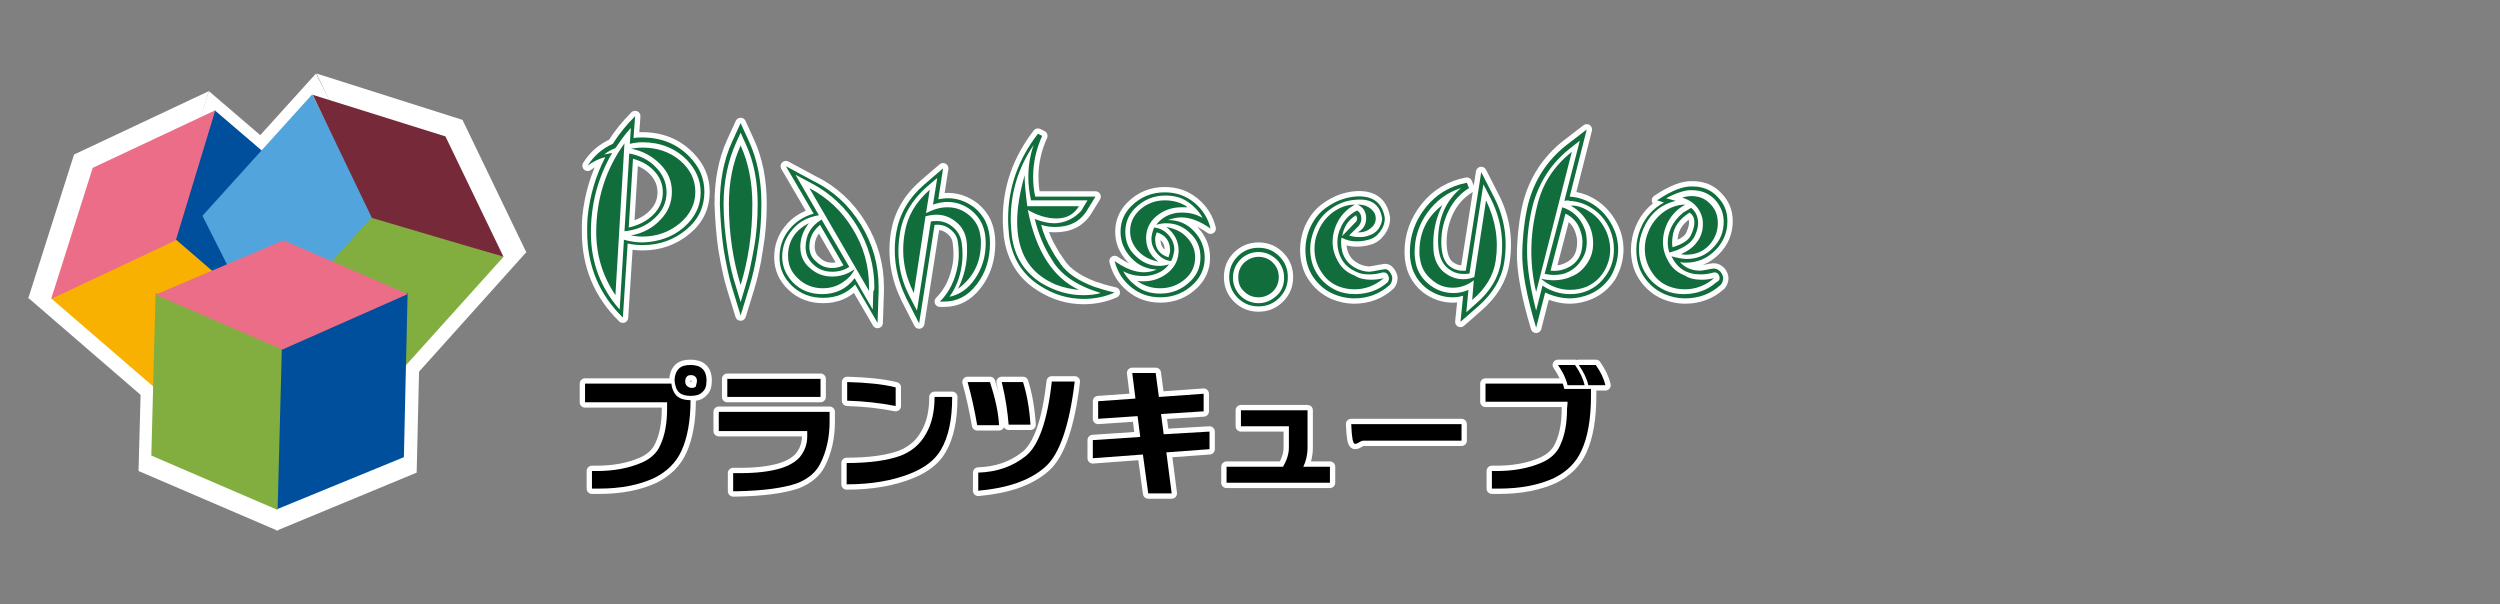 <?xml version="1.0" encoding="UTF-8"?>
<svg xmlns="http://www.w3.org/2000/svg" width="165.523mm" height="40.005mm" version="1.1" viewBox="0 0 469.2 113.4">
  <rect x="0" y="0" width="469.2" height="113.4" fill="#808080" stroke="none"/>
  <!-- Generator: Adobe Illustrator 28.6.0, SVG Export Plug-In . SVG Version: 1.2.0 Build 709)  -->
  <g>
    <g id="_レイヤー_1" data-name="レイヤー_1">
      <g>
        <g>
          <polyline points="30.8 44 56.8 66.2 65.1 39.3 39.2 17.1" fill="#fff"/>
          <polygon points="5.3 55.9 30.9 78 56.3 65.5 30.6 43.3 5.3 55.9" fill="#fff"/>
          <polyline points="71.6 38.9 48.8 64.2 76 72.7 98.8 47.3" fill="#fff"/>
          <polygon points="59.3 13.8 36.6 38.9 49.2 64 71.9 38.8 59.3 13.8" fill="#fff"/>
          <polyline points="52.7 65.7 51.9 99.6 78.2 88.7 79 54.9" fill="#fff"/>
          <polygon points="26.9 54.9 26 88.4 52.1 99.6 53 66 26.9 54.9" fill="#fff"/>
          <polygon points="13.9 29 5.3 56 31.1 43.9 39.2 17.1 13.9 29" fill="#fff"/>
          <polygon points="86.8 22.5 59.4 13.8 71.6 39.3 98.8 47.4 86.8 22.5" fill="#fff"/>
          <polygon points="53.4 44 26.9 55.2 53.1 66.5 79 55 53.4 44" fill="#fff"/>
        </g>
        <g>
          <polyline points="32.8 45.1 56.4 65.3 63.9 40.9 40.3 20.7" fill="#004f9d"/>
          <polygon points="9.6 56 32.9 76.1 55.9 64.7 32.6 44.6 9.6 56" fill="#f8b100"/>
          <polyline points="69.8 40.5 49.1 63.5 73.8 71.2 94.5 48.2" fill="#82ae40"/>
          <polygon points="58.6 17.7 38 40.5 49.5 63.3 70 40.5 58.6 17.7" fill="#52a5dc"/>
          <polyline points="52.6 64.9 51.9 95.6 75.8 85.8 76.5 55" fill="#004f9d"/>
          <polygon points="29.2 55 28.4 85.5 52.1 95.7 52.9 65.2 29.2 55" fill="#82ae40"/>
          <polygon points="17.4 31.5 9.6 56.1 33 45.1 40.4 20.7 17.4 31.5" fill="#ec6d88"/>
          <polygon points="83.6 25.6 58.7 17.8 69.8 40.9 94.5 48.2 83.6 25.6" fill="#762a39"/>
          <polygon points="53.2 45.1 29.2 55.3 53 65.6 76.5 55.2 53.2 45.1" fill="#ec6d88"/>
        </g>
      </g>
      <g>
        <path d="M132.2,36c0,2.8-1.1,5.2-3.4,7.1s-5,2.9-8.2,2.9c-1,0-1.9-.1-2.8-.3l-.9,13.9c-4.5-4.4-6.7-9.8-6.7-16.1,0-1,0-1.9.1-2.9.4-3.9,1.5-7.6,3.3-11.1-1.3.3-2.4.9-3.3,1.6,1.1-1.8,2.7-3.2,4.7-4.1,1.2-1.9,2.6-3.6,4.2-5.2l-.3,4.1c.6-.1,1.1-.1,1.6-.1,3.6,0,6.5,1.2,8.8,3.5,2,2,2.9,4.2,2.9,6.7ZM128.3,42.7c2.1-1.8,3.2-4,3.2-6.6,0-2.3-.9-4.3-2.6-6.1-2.2-2.2-5-3.3-8.3-3.3-.8,0-1.6.1-2.4.3l.2-3c-1.1,1.2-2,2.5-2.9,3.8-.8.3-1.5.7-2.1,1.2.5-.1,1-.2,1.5-.3-2.7,4.6-4,9.6-4,15,0,5.5,1.8,10.3,5.4,14.4l.8-13.1c1.1.3,2.3.5,3.5.5,3-.1,5.6-1,7.7-2.8ZM117.2,26.9l-1.7,28.5c-2.4-3.6-3.6-7.5-3.6-11.8,0-6.1,1.7-11.7,5.3-16.7ZM122.8,41c-1.5,1.4-3.4,2.2-5.6,2.4l.9-14.6c2,.4,3.7,1.2,5,2.6,1.3,1.3,2,2.9,2,4.7,0,1.8-.7,3.5-2.3,4.9ZM122.6,40.3c1.2-1.2,1.8-2.6,1.8-4.2s-.6-3-1.8-4.2c-1-1-2.3-1.7-3.8-2.1l-.8,12.9c1.8-.4,3.4-1.2,4.6-2.4ZM127.6,30.1c1.9,1.6,2.9,3.6,2.9,5.9s-1,4.3-2.9,5.9c-1.9,1.6-4.3,2.5-7,2.5-.8,0-1.5-.1-2.2-.2,2.2-.4,4.1-1.4,5.5-2.9,1.5-1.5,2.2-3.3,2.2-5.3s-.7-3.7-2.2-5.2-3.3-2.5-5.5-2.9c.7-.1,1.5-.2,2.2-.2,2.7,0,5.1.8,7,2.4Z" fill="#fff" stroke="#fff" stroke-linecap="round" stroke-linejoin="round" stroke-width="2"/>
        <path d="M142.9,38.3c0,2.8-.2,5.6-.7,8.4-.4,2.9-1,5.3-1.6,7.3l-1.6,5.2-1.6-5.2c-.6-1.9-1.1-4.4-1.6-7.3-.4-2.8-.6-5.6-.7-8.4,0-4.3.7-8.2,2.3-11.7l1.6-3.5,1.6,3.5c1.6,3.5,2.3,7.4,2.3,11.7ZM142.2,38.3c0-4.2-.7-8-2.3-11.4l-.9-2-.9,2c-1.5,3.4-2.3,7.3-2.3,11.4,0,2.8.3,5.6.7,8.3.4,2.9,1,5.3,1.6,7.1l.9,3,.9-3c.6-1.9,1.1-4.3,1.6-7.1.5-2.7.7-5.5.7-8.3ZM139,27.3c1.5,3.3,2.2,7,2.2,11,0,5.6-.8,10.6-2.2,15.2-1.4-4.6-2.2-9.6-2.2-15.2,0-4,.7-7.7,2.2-11Z" fill="#fff" stroke="#fff" stroke-linecap="round" stroke-linejoin="round" stroke-width="2"/>
        <path d="M161.6,42.2c2.2,3.6,3.3,7.5,3.3,11.7v.8l-.2,5.9-4.2-7.2c-1.6,1.7-3.6,2.5-6,2.5-2.3,0-4.2-.7-5.8-2.2s-2.4-3.3-2.4-5.4c0-2,.6-3.7,1.8-5.2s2.8-2.5,4.6-3l-5.2-8.9,5.2,2.8c3.7,1.8,6.7,4.6,8.9,8.2ZM164.1,53.9c0-4.1-1.1-7.9-3.2-11.4s-5-6.2-8.6-8.1l-3-1.6,4.4,7.6c-1.9.3-3.6,1.1-4.9,2.6-1.3,1.5-2,3.2-2,5.2,0,1.8.7,3.4,2,4.8,1.5,1.5,3.3,2.2,5.5,2.2,2.6,0,4.6-1,6.1-3l3.4,5.9.1-3.4c.2-.3.2-.5.2-.8ZM152,50.3c1.2,1.1,2.6,1.6,4.2,1.6s3-.5,4.2-1.4c-.5,1.1-1.3,1.9-2.4,2.6-1.1.7-2.3,1-3.6,1-1.8,0-3.3-.6-4.6-1.8s-1.9-2.6-1.9-4.3c0-2.7,1.3-4.8,3.9-6.1-1,1.3-1.6,2.8-1.6,4.4,0,1.7.6,3,1.8,4ZM151.2,46.4c0-2.3,1-4,3-5.2l5.2,8.9c-1,.6-2,.9-3.2.9-1.5,0-2.7-.5-3.7-1.5-.9-.9-1.3-1.9-1.3-3.1ZM160,42.9c2.1,3.4,3.1,7,3.1,11v.7l-11.2-19.3c3.4,1.8,6.1,4.3,8.1,7.6ZM151.9,46.3c0,1.1.4,2.1,1.3,2.8.8.8,1.8,1.2,3,1.2.8,0,1.5-.2,2.1-.5l-4.4-7.6c-1.3,1.1-2,2.4-2,4.1Z" fill="#fff" stroke="#fff" stroke-linecap="round" stroke-linejoin="round" stroke-width="2"/>
        <path d="M185.8,45.6c0,3-.8,5.6-2.5,7.8s-3.7,3.2-6.1,3.2h-.8c1.8-1.8,2.9-4.1,3.4-7,.2-1.3.2-2.6,0-4-.1-1.1-.6-1.9-1.5-2.6s-1.8-.9-2.9-.8h0l-2.9,18.5-2.4-4.7c-1.9-3.9-2.6-8-1.9-12.3.6-3.5,2.3-6.5,5.3-9.1l3.5-3-.9,5.8c.6-.1,1.2-.2,1.8-.2,1.8,0,3.4.6,4.9,1.7,2,1.6,3,3.8,3,6.7ZM183,52.3c1.3-1.9,2-4.1,2-6.7,0-2.7-.9-4.7-2.8-6.2-1.3-1-2.8-1.5-4.4-1.5-.9,0-1.8.2-2.7.5l.8-5-2,1.7c-2.8,2.5-4.5,5.4-5,8.7-.7,4.2-.1,8.1,1.8,11.8l1.4,2.7,2.6-16.7c.2-.1.4-.1.6-.1,1.3-.1,2.4.2,3.4,1s1.6,1.8,1.8,3.1c.2,1.5.2,2.9,0,4.2-.3,2.2-1.1,4.2-2.3,5.9,1.9-.4,3.5-1.5,4.8-3.4ZM177.8,38.9c1.6,0,2.9.5,4.1,1.5,1.2,1,1.9,2.3,2.1,3.9.1.4.1.9.1,1.3,0,3.6-1.4,6.5-4.3,8.6,1.1-2.2,1.7-4.6,1.7-7.1,0-.6,0-1.3-.1-1.9-.2-1.4-.8-2.6-1.9-3.5-1.1-.9-2.3-1.4-3.7-1.4-.7,0-1.4.1-2.1.3l-2.2,14.4c-1.8-3.6-2.4-7.3-1.7-11.3.5-3.1,2-5.7,4.7-8.1l-.7,4.4c1.2-.6,2.5-1.1,4-1.1Z" fill="#fff" stroke="#fff" stroke-linecap="round" stroke-linejoin="round" stroke-width="2"/>
        <path d="M205.3,53.8c1.2.4,2.5.8,3.9,1.1-1.8.8-3.8,1.2-5.8,1.2-2.9,0-5.6-.8-8.1-2.4-3.4-2.1-5.3-5.2-5.9-9.3-.1-1.1-.2-2.2-.2-3.3,0-5.9,1.9-11.2,5.6-16l.8.4c-1.1,2.4-1.7,5-1.7,7.6,0,1.3.1,2.6.4,3.8h11.3l-1.6,2.6c-1.3,2.1-3.3,3.1-6,3.1-.8,0-1.7-.1-2.6-.4.4,1.6,1.1,3.3,2.2,5.1.4.8,1,1.5,1.5,2.3,1.2,1.7,3.3,3.1,6.2,4.2ZM203.3,55.4c1.1,0,2.2-.1,3.3-.4-4.6-1.4-7.6-3.5-9.2-6.3-1.5-2.3-2.5-4.8-3.2-7.6,1.3.5,2.5.8,3.6.8,1.5,0,2.9-.5,4.1-1.4.6-.5,1.1-.9,1.3-1.4l.9-1.5h-10.6c-.3-1.4-.5-2.9-.5-4.3,0-2.1.3-4.1,1-6.1-2.9,4.3-4.3,8.9-4.3,13.9,0,1.1.1,2.2.2,3.2.5,3.9,2.4,6.8,5.5,8.8,2.5,1.5,5.1,2.3,7.9,2.3ZM202.5,54.4c-1.3-.1-2.8-.4-4.4-1-.6-.3-1.3-.6-1.9-1-3.6-2.2-5.3-5.9-5.3-10.8,0-2.6.5-5.5,1.4-8.7,0,1.5.2,3.5.5,5.8h9.7c-.9,1.5-2.3,2.3-4.2,2.3-1.7,0-3.5-.5-5.4-1.6,1.5,7.7,4.7,12.7,9.6,15Z" fill="#fff" stroke="#fff" stroke-linecap="round" stroke-linejoin="round" stroke-width="2"/>
        <path d="M224.1,43.4c1.3,1.4,2,3,2,5,0,1.9-.7,3.5-2,4.8-1.7,1.7-3.8,2.6-6.3,2.6-2.1,0-3.9-.6-5.5-1.9-1.6-1.3-2.6-2.9-3.1-4.9,2,1.4,3.8,2.1,5.5,2.1.8,0,1.7-.2,2.4-.5-1.9-.1-3.5-.8-4.8-2.2s-2-3-2-4.9.7-3.5,2-4.8c1.7-1.7,3.8-2.6,6.3-2.6,2.1,0,3.9.6,5.5,1.9,1.6,1.3,2.6,2.9,3.1,4.9-2-1.4-3.8-2.1-5.5-2.1-.8,0-1.7.2-2.5.5,2,0,3.6.7,4.9,2.1ZM225.3,48.3c0-1.8-.6-3.3-1.9-4.5-1.3-1.3-2.8-1.9-4.5-1.9-.6,0-1.3.1-1.9.3.8-1.1,2-1.9,3.6-2.2.4-.1.9-.1,1.3-.1,1.4,0,2.6.3,3.8,1-.7-1.3-1.7-2.3-2.9-3.1s-2.6-1.1-4.1-1.1c-2.2,0-4.1.8-5.7,2.4-1.2,1.2-1.8,2.7-1.8,4.4,0,1.8.6,3.3,1.9,4.5,1.3,1.3,2.8,1.9,4.5,1.9.6,0,1.2-.1,1.8-.3-.8,1.1-2,1.8-3.6,2.1-.4.1-.9.1-1.3.1-1.4,0-2.6-.3-3.7-.9.7,1.3,1.7,2.3,2.9,3.1s2.6,1.1,4.1,1.1c2.2,0,4.1-.8,5.7-2.4,1.2-1.2,1.8-2.6,1.8-4.4ZM217.4,49.1c-1.5-.3-2.8-.9-3.8-2s-1.5-2.3-1.5-3.7c0-1.6.6-2.9,1.9-4.1,1.3-1.1,2.8-1.7,4.6-1.7,1.6,0,3.1.4,4.3,1.3h-1.2c-1.8,0-3.4.6-4.7,1.7-1.3,1.1-1.9,2.5-1.9,4.1,0,1.8.8,3.3,2.3,4.4ZM222.8,44.6c1,1.1,1.5,2.3,1.5,3.7,0,1.6-.6,3-1.9,4.1-1.3,1.1-2.8,1.7-4.7,1.7-1.6,0-3.1-.5-4.3-1.4.4.1.8.1,1.2.1,1.8,0,3.4-.6,4.7-1.7,1.3-1.1,1.9-2.5,1.9-4.1,0-1.8-.8-3.2-2.3-4.4,1.6.3,2.9.9,3.9,2ZM219.8,49c-1-.1-1.9-.6-2.6-1.4-.7-.8-1.1-1.7-1.1-2.8,0-.6.2-1.3.5-2.1,1.1.1,2,.6,2.7,1.4.7.8,1.1,1.7,1.1,2.8-.1.6-.2,1.3-.6,2.1ZM219.6,47c0-1.8-.9-2.9-2.5-3.4-.2.5-.3.9-.3,1.3,0,1.8.9,2.9,2.5,3.4.2-.6.3-1,.3-1.3Z" fill="#fff" stroke="#fff" stroke-linecap="round" stroke-linejoin="round" stroke-width="2"/>
        <path d="M240.1,48.1c1.1,1.1,1.6,2.4,1.6,3.9s-.5,2.8-1.6,3.9c-1.1,1.1-2.4,1.6-3.9,1.6s-2.8-.5-3.9-1.6c-1.1-1.1-1.6-2.4-1.6-3.9s.5-2.8,1.6-3.9c1.1-1.1,2.4-1.6,3.9-1.6s2.8.5,3.9,1.6ZM239.6,55.5c1-.9,1.4-2.1,1.4-3.4s-.5-2.5-1.4-3.4c-1-.9-2.1-1.4-3.4-1.4s-2.5.5-3.4,1.4-1.4,2.1-1.4,3.4.5,2.5,1.4,3.4,2.1,1.4,3.4,1.4,2.4-.5,3.4-1.4ZM238.9,49.3c.7.7,1.1,1.6,1.1,2.7s-.4,2-1.1,2.7-1.7,1.1-2.7,1.1c-1.1,0-2-.4-2.7-1.1-.8-.7-1.1-1.6-1.1-2.7s.4-2,1.1-2.7c.8-.7,1.7-1.1,2.7-1.1,1.1,0,2,.4,2.7,1.1Z" fill="#fff" stroke="#fff" stroke-linecap="round" stroke-linejoin="round" stroke-width="2"/>
        <path d="M260.8,51c.3.4.5.8.5,1.2,0,.5-.2,1-.5,1.3-1.9,1.7-4.1,2.5-6.7,2.5-1.3,0-2.6-.3-3.8-.8-1.6-.7-2.9-1.8-3.9-3.3s-1.4-3.2-1.4-5.1c0-1.3.3-2.7.8-3.9.8-1.8,1.9-3.2,3.5-4.2,1.5-1,3.1-1.6,4.9-1.8,3.3-.3,5.2,1,5.7,4,0,1-.3,1.8-.9,2.6s-1.3,1.3-2.2,1.5c-.7.2-1.4.3-2.2.3-1,0-1.9-.2-2.8-.7-.1.3-.1.6-.1.9,0,2.4,1.1,4.1,3.1,5,.7.3,1.5.5,2.2.5.3,0,.7-.1,1.3-.2.5-.1,1-.2,1.2-.2.6-.2,1,0,1.3.4ZM260.6,51.9c-.2-.7-.7-.9-1.4-.7-.7.2-1.5.3-2.2.3-.9,0-1.7-.1-2.5-.5-1.1-.5-2-1.2-2.6-2.2s-.9-2.1-.9-3.4c0-.9.2-1.8.6-2.6.6-1.5,1.7-2.6,3.1-3.3.6.4.8.9.8,1.6,0,.5-.2.9-.5,1.3l-1.8,1.8c.6.2,1.3.3,2,.3.6,0,1.2-.1,1.7-.3.7-.2,1.3-.6,1.8-1.2.4-.6.7-1.3.7-2-.4-2.6-2-3.8-5-3.5-1.7.1-3.2.7-4.5,1.6-1.5,1-2.5,2.3-3.2,3.9-.5,1.2-.8,2.4-.8,3.7,0,1.7.4,3.3,1.3,4.7.9,1.4,2.1,2.4,3.6,3.1,1.1.5,2.3.7,3.5.7,2.3,0,4.4-.7,6.1-2.2.2-.3.4-.6.2-1.1ZM257.3,52.5c.8,0,1.6-.1,2.4-.3-1.6,1.4-3.5,2.1-5.5,2.1-1.1,0-2.1-.2-3.1-.6-1.4-.6-2.4-1.5-3.2-2.8s-1.2-2.6-1.2-4.2c0-1.1.2-2.2.7-3.3.6-1.5,1.6-2.7,2.8-3.6,1.3-.9,2.6-1.4,4.1-1.4-1.7.9-2.9,2.3-3.6,4-.4,1-.6,2-.6,3,0,1.4.4,2.6,1.1,3.8s1.7,2,3,2.5c.9.6,2,.8,3.1.8ZM254.3,41.8c.3-.2.4-.5.4-.8,0-.2-.1-.4-.2-.6-1.5.9-2.3,2.2-2.6,3.9l2.4-2.5ZM254.8,38.4h.3c.8,0,1.6.3,2.2.8s.9,1.1.9,1.8-.3,1.3-.9,1.8-1.3.8-2.2.8h-.3c1-.5,1.6-1.4,1.6-2.6,0-1.2-.5-2.1-1.6-2.6Z" fill="#fff" stroke="#fff" stroke-linecap="round" stroke-linejoin="round" stroke-width="2"/>
        <path d="M282.3,49.3c-.5,3.1-2.2,5.9-5,8.3l-3.2,2.8.5-4.9c-.6.2-1.3.3-2,.3-1.8,0-3.4-.6-4.9-1.7-2-1.6-3.1-3.8-3.1-6.8,0-3.1,1-5.9,3-8.4s4.6-4,7.7-4.6l.4,1c-1.6,1-2.9,2.4-3.8,4.2s-1.4,3.8-1.4,5.9c0,2.2.5,3.8,1.6,4.6.8.6,1.8.9,2.9.8h.1l2.9-18.5,2.4,4.7c2,3.9,2.6,8,1.9,12.3ZM279.8,37.3l-1.4-2.7-2.6,16.7c-.2.1-.4.1-.6.1-1.3.1-2.4-.2-3.4-1-1.3-1-1.9-2.7-1.9-5.2,0-4.2,1.4-7.5,4.3-9.9-2.6.8-4.7,2.4-6.3,4.6-1.6,2.2-2.4,4.7-2.4,7.4,0,.5,0,.9.1,1.4.2,1.8,1,3.3,2.4,4.5s3,1.8,4.8,1.8c1,0,1.9-.2,2.8-.6l-.4,4.2,1.8-1.6c2.7-2.3,4.3-5,4.7-7.9.6-4.1,0-8-1.9-11.8ZM280.7,49c-.4,2.7-1.9,5.2-4.4,7.3l.3-3.7c-1.1.9-2.5,1.4-3.9,1.4-1.6,0-2.9-.5-4.1-1.6-1.2-1-1.9-2.3-2.1-3.9-.1-.4-.1-.9-.1-1.3,0-3.6,1.4-6.5,4.3-8.7-1.1,2.2-1.7,4.6-1.7,7.1,0,.6,0,1.3.1,1.9.2,1.4.8,2.6,1.8,3.5,1.1.9,2.3,1.4,3.7,1.4.7,0,1.4-.1,2.1-.4l2.2-14.4c1.8,3.7,2.4,7.5,1.8,11.4Z" fill="#fff" stroke="#fff" stroke-linecap="round" stroke-linejoin="round" stroke-width="2"/>
        <path d="M303.7,46.8c0,1.8-.5,3.5-1.4,5.1-1,1.5-2.3,2.6-3.9,3.3-1.2.5-2.5.8-3.7.8-1.6,0-3.2-.4-4.7-1.1l-1.7,6.6c-1.8-6-2.7-10.8-2.6-14.3.1-3.4.5-6.4,1.1-8.9,1.2-4.6,3.6-8.2,7.1-11l3.9-3-3.2,12.6c1.7.1,3.4.7,4.9,1.8s2.6,2.5,3.4,4.3c.5,1.1.8,2.4.8,3.8ZM301.6,51.4c.9-1.4,1.3-2.9,1.3-4.6,0-1.2-.2-2.4-.7-3.6-.7-1.7-1.8-3-3.1-3.9-1.4-1-2.9-1.5-4.5-1.6-.2-.1-.5-.1-1,0l2.9-11.3-1.9,1.5c-3.4,2.7-5.7,6.2-6.9,10.5-.7,2.8-1.1,5.7-1.1,8.7,0,3.2.6,6.9,1.7,11.2l1.2-4.7c1.6,1.1,3.4,1.6,5.2,1.6,1.2,0,2.3-.2,3.4-.7,1.5-.7,2.6-1.7,3.5-3.1ZM295,28.5l-6.7,26.3c-.6-2.5-.9-5.1-.9-7.7,0-2.9.4-5.7,1.1-8.5,1-4.2,3.2-7.5,6.5-10.1ZM298.6,39.9c1.3.9,2.2,2.1,2.9,3.6.4,1,.7,2.1.7,3.3,0,1.5-.4,2.9-1.2,4.2-.8,1.3-1.9,2.2-3.2,2.8-1,.4-2,.6-3.1.6-2,0-3.9-.7-5.5-2.1.8.2,1.6.3,2.4.3,1.1,0,2.3-.2,3.3-.7,1.3-.5,2.2-1.3,3-2.5s1.1-2.4,1.1-3.8c0-1-.2-2-.6-3-.8-1.8-2-3.1-3.6-4,1.2-.1,2.5.4,3.8,1.3ZM293.2,38.9c1.9.6,3.3,1.9,4.1,3.8.4.9.5,1.8.5,2.7,0,1.3-.3,2.4-1,3.4-.6,1-1.5,1.8-2.6,2.3-.8.4-1.7.5-2.6.5-.6,0-1.1-.1-1.7-.2l3.3-12.5ZM293.8,40.1l-2.8,10.7c1,.1,1.9,0,2.9-.4,2.1-.9,3.1-2.5,3.1-5,0-.8-.2-1.6-.5-2.4-.5-1.3-1.4-2.3-2.7-2.9Z" fill="#fff" stroke="#fff" stroke-linecap="round" stroke-linejoin="round" stroke-width="2"/>
        <path d="M322.9,51c.3.4.5.8.5,1.2,0,.5-.2,1-.5,1.3-1.9,1.7-4.1,2.5-6.7,2.5-1.3,0-2.6-.3-3.8-.8-1.6-.7-2.9-1.8-3.9-3.3s-1.4-3.2-1.4-5.1c0-1.3.3-2.7.8-3.9.9-2.2,2.4-3.8,4.4-4.9l-1.3-.4c2.8-1.9,5-2.7,6.7-2.6,1.8,0,3.4.6,4.6,1.9,1.3,1.3,1.9,2.8,1.9,4.6,0,2.2-.8,4-2.3,5.5s-3.3,2.3-5.5,2.3c-.4,0-.7,0-1.1-.1,1,1.1,2.3,1.6,3.8,1.6.3,0,.7-.1,1.3-.2.5-.1,1-.2,1.2-.2.5,0,.9.2,1.3.6ZM322.7,51.9c-.2-.7-.7-.9-1.3-.7-.7.2-1.5.3-2.2.3-2.6,0-4.4-1.1-5.5-3.4,1.1.3,2.1.5,2.9.5,1.9,0,3.6-.7,4.9-2.1,1.4-1.4,2-3,2-4.9,0-1.6-.6-3-1.7-4.2-1.1-1.1-2.5-1.7-4.2-1.7-1.1-.1-2.8.4-4.9,1.5l1.8.5c-2.9.7-4.9,2.5-6.1,5.3-.5,1.2-.8,2.4-.8,3.7,0,1.7.4,3.3,1.3,4.7s2.1,2.4,3.6,3.1c1.1.5,2.3.7,3.5.7,2.3,0,4.4-.7,6.1-2.2.6-.3.7-.6.6-1.1ZM319.4,52.5c.8,0,1.5-.1,2.3-.3-1.6,1.4-3.5,2.1-5.5,2.1-1.1,0-2.1-.2-3.1-.6-1.4-.6-2.4-1.5-3.2-2.8-.8-1.3-1.2-2.6-1.2-4.2,0-1.1.2-2.2.7-3.3.6-1.5,1.6-2.7,2.8-3.6,1.3-.9,2.6-1.4,4.1-1.4-1.7.9-2.9,2.3-3.6,4-.4,1-.6,2-.6,3,0,1.4.4,2.6,1.1,3.8s1.7,2,3,2.5c.9.6,2,.8,3.2.8ZM315.3,46.7c-.6.3-1.3.5-2,.7-.2-.6-.3-1.3-.3-1.9,0-.9.2-1.8.6-2.7.5-1.1,1.3-2.1,2.3-2.9.5-.3,1-.6,1.5-.9.9.8,1.3,1.7,1.3,2.9,0,.7-.2,1.4-.5,2.1-.4,1.1-1.4,2-2.9,2.7ZM317.5,43.8c.3-.7.5-1.4.5-2,0-.9-.3-1.5-.9-1.9-1.9,1.2-3,2.7-3.2,4.6-.1.7-.1,1.3,0,1.9,2-.6,3.2-1.4,3.6-2.6ZM318.5,45.4c.8-1,1.1-2.2,1.1-3.4s-.4-2.2-1.1-3.1c-.7-.9-1.7-1.5-2.8-1.8.6-.2,1.1-.3,1.8-.3,1.4,0,2.6.5,3.5,1.5,1,1,1.4,2.2,1.4,3.6,0,1.6-.6,3-1.7,4.2-1.2,1.2-2.6,1.7-4.2,1.7-.3,0-.6,0-1-.1,1.3-.6,2.3-1.3,3-2.3Z" fill="#fff" stroke="#fff" stroke-linecap="round" stroke-linejoin="round" stroke-width="2"/>
      </g>
      <g>
        <path d="M132.2,36c0,2.8-1.1,5.2-3.4,7.1s-5,2.9-8.2,2.9c-1,0-1.9-.1-2.8-.3l-.9,13.9c-4.5-4.4-6.7-9.8-6.7-16.1,0-1,0-1.9.1-2.9.4-3.9,1.5-7.6,3.3-11.1-1.3.3-2.4.9-3.3,1.6,1.1-1.8,2.7-3.2,4.7-4.1,1.2-1.9,2.6-3.6,4.2-5.2l-.3,4.1c.6-.1,1.1-.1,1.6-.1,3.6,0,6.5,1.2,8.8,3.5,2,2,2.9,4.2,2.9,6.7ZM128.3,42.7c2.1-1.8,3.2-4,3.2-6.6,0-2.3-.9-4.3-2.6-6.1-2.2-2.2-5-3.3-8.3-3.3-.8,0-1.6.1-2.4.3l.2-3c-1.1,1.2-2,2.5-2.9,3.8-.8.3-1.5.7-2.1,1.2.5-.1,1-.2,1.5-.3-2.7,4.6-4,9.6-4,15,0,5.5,1.8,10.3,5.4,14.4l.8-13.1c1.1.3,2.3.5,3.5.5,3-.1,5.6-1,7.7-2.8ZM117.2,26.9l-1.7,28.5c-2.4-3.6-3.6-7.5-3.6-11.8,0-6.1,1.7-11.7,5.3-16.7ZM122.8,41c-1.5,1.4-3.4,2.2-5.6,2.4l.9-14.6c2,.4,3.7,1.2,5,2.6,1.3,1.3,2,2.9,2,4.7,0,1.8-.7,3.5-2.3,4.9ZM122.6,40.3c1.2-1.2,1.8-2.6,1.8-4.2s-.6-3-1.8-4.2c-1-1-2.3-1.7-3.8-2.1l-.8,12.9c1.8-.4,3.4-1.2,4.6-2.4ZM127.6,30.1c1.9,1.6,2.9,3.6,2.9,5.9s-1,4.3-2.9,5.9c-1.9,1.6-4.3,2.5-7,2.5-.8,0-1.5-.1-2.2-.2,2.2-.4,4.1-1.4,5.5-2.9,1.5-1.5,2.2-3.3,2.2-5.3s-.7-3.7-2.2-5.2-3.3-2.5-5.5-2.9c.7-.1,1.5-.2,2.2-.2,2.7,0,5.1.8,7,2.4Z" fill="#126d3c"/>
        <path d="M142.9,38.3c0,2.8-.2,5.6-.7,8.4-.4,2.9-1,5.3-1.6,7.3l-1.6,5.2-1.6-5.2c-.6-1.9-1.1-4.4-1.6-7.3-.4-2.8-.6-5.6-.7-8.4,0-4.3.7-8.2,2.3-11.7l1.6-3.5,1.6,3.5c1.6,3.5,2.3,7.4,2.3,11.7ZM142.2,38.3c0-4.2-.7-8-2.3-11.4l-.9-2-.9,2c-1.5,3.4-2.3,7.3-2.3,11.4,0,2.8.3,5.6.7,8.3.4,2.9,1,5.3,1.6,7.1l.9,3,.9-3c.6-1.9,1.1-4.3,1.6-7.1.5-2.7.7-5.5.7-8.3ZM139,27.3c1.5,3.3,2.2,7,2.2,11,0,5.6-.8,10.6-2.2,15.2-1.4-4.6-2.2-9.6-2.2-15.2,0-4,.7-7.7,2.2-11Z" fill="#126d3c"/>
        <path d="M161.6,42.2c2.2,3.6,3.3,7.5,3.3,11.7v.8l-.2,5.9-4.2-7.2c-1.6,1.7-3.6,2.5-6,2.5-2.3,0-4.2-.7-5.8-2.2s-2.4-3.3-2.4-5.4c0-2,.6-3.7,1.8-5.2s2.8-2.5,4.6-3l-5.2-8.9,5.2,2.8c3.7,1.8,6.7,4.6,8.9,8.2ZM164.1,53.9c0-4.1-1.1-7.9-3.2-11.4s-5-6.2-8.6-8.1l-3-1.6,4.4,7.6c-1.9.3-3.6,1.1-4.9,2.6-1.3,1.5-2,3.2-2,5.2,0,1.8.7,3.4,2,4.8,1.5,1.5,3.3,2.2,5.5,2.2,2.6,0,4.6-1,6.1-3l3.4,5.9.1-3.4c.2-.3.2-.5.2-.8ZM152,50.3c1.2,1.1,2.6,1.6,4.2,1.6s3-.5,4.2-1.4c-.5,1.1-1.3,1.9-2.4,2.6-1.1.7-2.3,1-3.6,1-1.8,0-3.3-.6-4.6-1.8s-1.9-2.6-1.9-4.3c0-2.7,1.3-4.8,3.9-6.1-1,1.3-1.6,2.8-1.6,4.4,0,1.7.6,3,1.8,4ZM151.2,46.4c0-2.3,1-4,3-5.2l5.2,8.9c-1,.6-2,.9-3.2.9-1.5,0-2.7-.5-3.7-1.5-.9-.9-1.3-1.9-1.3-3.1ZM160,42.9c2.1,3.4,3.1,7,3.1,11v.7l-11.2-19.3c3.4,1.8,6.1,4.3,8.1,7.6ZM151.9,46.3c0,1.1.4,2.1,1.3,2.8.8.8,1.8,1.2,3,1.2.8,0,1.5-.2,2.1-.5l-4.4-7.6c-1.3,1.1-2,2.4-2,4.1Z" fill="#126d3c"/>
        <path d="M185.8,45.6c0,3-.8,5.6-2.5,7.8s-3.7,3.2-6.1,3.2h-.8c1.8-1.8,2.9-4.1,3.4-7,.2-1.3.2-2.6,0-4-.1-1.1-.6-1.9-1.5-2.6s-1.8-.9-2.9-.8h0l-2.9,18.5-2.4-4.7c-1.9-3.9-2.6-8-1.9-12.3.6-3.5,2.3-6.5,5.3-9.1l3.5-3-.9,5.8c.6-.1,1.2-.2,1.8-.2,1.8,0,3.4.6,4.9,1.7,2,1.6,3,3.8,3,6.7ZM183,52.3c1.3-1.9,2-4.1,2-6.7,0-2.7-.9-4.7-2.8-6.2-1.3-1-2.8-1.5-4.4-1.5-.9,0-1.8.2-2.7.5l.8-5-2,1.7c-2.8,2.5-4.5,5.4-5,8.7-.7,4.2-.1,8.1,1.8,11.8l1.4,2.7,2.6-16.7c.2-.1.4-.1.6-.1,1.3-.1,2.4.2,3.4,1s1.6,1.8,1.8,3.1c.2,1.5.2,2.9,0,4.2-.3,2.2-1.1,4.2-2.3,5.9,1.9-.4,3.5-1.5,4.8-3.4ZM177.8,38.9c1.6,0,2.9.5,4.1,1.5,1.2,1,1.9,2.3,2.1,3.9.1.4.1.9.1,1.3,0,3.6-1.4,6.5-4.3,8.6,1.1-2.2,1.7-4.6,1.7-7.1,0-.6,0-1.3-.1-1.9-.2-1.4-.8-2.6-1.9-3.5-1.1-.9-2.3-1.4-3.7-1.4-.7,0-1.4.1-2.1.3l-2.2,14.4c-1.8-3.6-2.4-7.3-1.7-11.3.5-3.1,2-5.7,4.7-8.1l-.7,4.4c1.2-.6,2.5-1.1,4-1.1Z" fill="#126d3c"/>
        <path d="M205.3,53.8c1.2.4,2.5.8,3.9,1.1-1.8.8-3.8,1.2-5.8,1.2-2.9,0-5.6-.8-8.1-2.4-3.4-2.1-5.3-5.2-5.9-9.3-.1-1.1-.2-2.2-.2-3.3,0-5.9,1.9-11.2,5.6-16l.8.4c-1.1,2.4-1.7,5-1.7,7.6,0,1.3.1,2.6.4,3.8h11.3l-1.6,2.6c-1.3,2.1-3.3,3.1-6,3.1-.8,0-1.7-.1-2.6-.4.4,1.6,1.1,3.3,2.2,5.1.4.8,1,1.5,1.5,2.3,1.2,1.7,3.3,3.1,6.2,4.2ZM203.3,55.4c1.1,0,2.2-.1,3.3-.4-4.6-1.4-7.6-3.5-9.2-6.3-1.5-2.3-2.5-4.8-3.2-7.6,1.3.5,2.5.8,3.6.8,1.5,0,2.9-.5,4.1-1.4.6-.5,1.1-.9,1.3-1.4l.9-1.5h-10.6c-.3-1.4-.5-2.9-.5-4.3,0-2.1.3-4.1,1-6.1-2.9,4.3-4.3,8.9-4.3,13.9,0,1.1.1,2.2.2,3.2.5,3.9,2.4,6.8,5.5,8.8,2.5,1.5,5.1,2.3,7.9,2.3ZM202.5,54.4c-1.3-.1-2.8-.4-4.4-1-.6-.3-1.3-.6-1.9-1-3.6-2.2-5.3-5.9-5.3-10.8,0-2.6.5-5.5,1.4-8.7,0,1.5.2,3.5.5,5.8h9.7c-.9,1.5-2.3,2.3-4.2,2.3-1.7,0-3.5-.5-5.4-1.6,1.5,7.7,4.7,12.7,9.6,15Z" fill="#126d3c"/>
        <path d="M224.1,43.4c1.3,1.4,2,3,2,5,0,1.9-.7,3.5-2,4.8-1.7,1.7-3.8,2.6-6.3,2.6-2.1,0-3.9-.6-5.5-1.9-1.6-1.3-2.6-2.9-3.1-4.9,2,1.4,3.8,2.1,5.5,2.1.8,0,1.7-.2,2.4-.5-1.9-.1-3.5-.8-4.8-2.2s-2-3-2-4.9.7-3.5,2-4.8c1.7-1.7,3.8-2.6,6.3-2.6,2.1,0,3.9.6,5.5,1.9,1.6,1.3,2.6,2.9,3.1,4.9-2-1.4-3.8-2.1-5.5-2.1-.8,0-1.7.2-2.5.5,2,0,3.6.7,4.9,2.1ZM225.3,48.3c0-1.8-.6-3.3-1.9-4.5-1.3-1.3-2.8-1.9-4.5-1.9-.6,0-1.3.1-1.9.3.8-1.1,2-1.9,3.6-2.2.4-.1.9-.1,1.3-.1,1.4,0,2.6.3,3.8,1-.7-1.3-1.7-2.3-2.9-3.1s-2.6-1.1-4.1-1.1c-2.2,0-4.1.8-5.7,2.4-1.2,1.2-1.8,2.7-1.8,4.4,0,1.8.6,3.3,1.9,4.5,1.3,1.3,2.8,1.9,4.5,1.9.6,0,1.2-.1,1.8-.3-.8,1.1-2,1.8-3.6,2.1-.4.1-.9.1-1.3.1-1.4,0-2.6-.3-3.7-.9.7,1.3,1.7,2.3,2.9,3.1s2.6,1.1,4.1,1.1c2.2,0,4.1-.8,5.7-2.4,1.2-1.2,1.8-2.6,1.8-4.4ZM217.4,49.1c-1.5-.3-2.8-.9-3.8-2s-1.5-2.3-1.5-3.7c0-1.6.6-2.9,1.9-4.1,1.3-1.1,2.8-1.7,4.6-1.7,1.6,0,3.1.4,4.3,1.3h-1.2c-1.8,0-3.4.6-4.7,1.7-1.3,1.1-1.9,2.5-1.9,4.1,0,1.8.8,3.3,2.3,4.4ZM222.8,44.6c1,1.1,1.5,2.3,1.5,3.7,0,1.6-.6,3-1.9,4.1-1.3,1.1-2.8,1.7-4.7,1.7-1.6,0-3.1-.5-4.3-1.4.4.1.8.1,1.2.1,1.8,0,3.4-.6,4.7-1.7,1.3-1.1,1.9-2.5,1.9-4.1,0-1.8-.8-3.2-2.3-4.4,1.6.3,2.9.9,3.9,2ZM219.8,49c-1-.1-1.9-.6-2.6-1.4-.7-.8-1.1-1.7-1.1-2.8,0-.6.2-1.3.5-2.1,1.1.1,2,.6,2.7,1.4.7.8,1.1,1.7,1.1,2.8-.1.6-.2,1.3-.6,2.1ZM219.6,47c0-1.8-.9-2.9-2.5-3.4-.2.5-.3.9-.3,1.3,0,1.8.9,2.9,2.5,3.4.2-.6.3-1,.3-1.3Z" fill="#126d3c"/>
        <path d="M240.1,48.1c1.1,1.1,1.6,2.4,1.6,3.9s-.5,2.8-1.6,3.9c-1.1,1.1-2.4,1.6-3.9,1.6s-2.8-.5-3.9-1.6c-1.1-1.1-1.6-2.4-1.6-3.9s.5-2.8,1.6-3.9c1.1-1.1,2.4-1.6,3.9-1.6s2.8.5,3.9,1.6ZM239.6,55.5c1-.9,1.4-2.1,1.4-3.4s-.5-2.5-1.4-3.4c-1-.9-2.1-1.4-3.4-1.4s-2.5.5-3.4,1.4-1.4,2.1-1.4,3.4.5,2.5,1.4,3.4,2.1,1.4,3.4,1.4,2.4-.5,3.4-1.4ZM238.9,49.3c.7.7,1.1,1.6,1.1,2.7s-.4,2-1.1,2.7-1.7,1.1-2.7,1.1c-1.1,0-2-.4-2.7-1.1-.8-.7-1.1-1.6-1.1-2.7s.4-2,1.1-2.7c.8-.7,1.7-1.1,2.7-1.1,1.1,0,2,.4,2.7,1.1Z" fill="#126d3c"/>
        <path d="M260.8,51c.3.4.5.8.5,1.2,0,.5-.2,1-.5,1.3-1.9,1.7-4.1,2.5-6.7,2.5-1.3,0-2.6-.3-3.8-.8-1.6-.7-2.9-1.8-3.9-3.3s-1.4-3.2-1.4-5.1c0-1.3.3-2.7.8-3.9.8-1.8,1.9-3.2,3.5-4.2,1.5-1,3.1-1.6,4.9-1.8,3.3-.3,5.2,1,5.7,4,0,1-.3,1.8-.9,2.6s-1.3,1.3-2.2,1.5c-.7.2-1.4.3-2.2.3-1,0-1.9-.2-2.8-.7-.1.3-.1.6-.1.9,0,2.4,1.1,4.1,3.1,5,.7.3,1.5.5,2.2.5.3,0,.7-.1,1.3-.2.5-.1,1-.2,1.2-.2.6-.2,1,0,1.3.4ZM260.6,51.9c-.2-.7-.7-.9-1.4-.7-.7.2-1.5.3-2.2.3-.9,0-1.7-.1-2.5-.5-1.1-.5-2-1.2-2.6-2.2s-.9-2.1-.9-3.4c0-.9.2-1.8.6-2.6.6-1.5,1.7-2.6,3.1-3.3.6.4.8.9.8,1.6,0,.5-.2.9-.5,1.3l-1.8,1.8c.6.2,1.3.3,2,.3.6,0,1.2-.1,1.7-.3.7-.2,1.3-.6,1.8-1.2.4-.6.7-1.3.7-2-.4-2.6-2-3.8-5-3.5-1.7.1-3.2.7-4.5,1.6-1.5,1-2.5,2.3-3.2,3.9-.5,1.2-.8,2.4-.8,3.7,0,1.7.4,3.3,1.3,4.7.9,1.4,2.1,2.4,3.6,3.1,1.1.5,2.3.7,3.5.7,2.3,0,4.4-.7,6.1-2.2.2-.3.4-.6.2-1.1ZM257.3,52.5c.8,0,1.6-.1,2.4-.3-1.6,1.4-3.5,2.1-5.5,2.1-1.1,0-2.1-.2-3.1-.6-1.4-.6-2.4-1.5-3.2-2.8s-1.2-2.6-1.2-4.2c0-1.1.2-2.2.7-3.3.6-1.5,1.6-2.7,2.8-3.6,1.3-.9,2.6-1.4,4.1-1.4-1.7.9-2.9,2.3-3.6,4-.4,1-.6,2-.6,3,0,1.4.4,2.6,1.1,3.8s1.7,2,3,2.5c.9.6,2,.8,3.1.8ZM254.3,41.8c.3-.2.4-.5.4-.8,0-.2-.1-.4-.2-.6-1.5.9-2.3,2.2-2.6,3.9l2.4-2.5ZM254.8,38.4h.3c.8,0,1.6.3,2.2.8s.9,1.1.9,1.8-.3,1.3-.9,1.8-1.3.8-2.2.8h-.3c1-.5,1.6-1.4,1.6-2.6,0-1.2-.5-2.1-1.6-2.6Z" fill="#126d3c"/>
        <path d="M282.3,49.3c-.5,3.1-2.2,5.9-5,8.3l-3.2,2.8.5-4.9c-.6.2-1.3.3-2,.3-1.8,0-3.4-.6-4.9-1.7-2-1.6-3.1-3.8-3.1-6.8,0-3.1,1-5.9,3-8.4s4.6-4,7.7-4.6l.4,1c-1.6,1-2.9,2.4-3.8,4.2s-1.4,3.8-1.4,5.9c0,2.2.5,3.8,1.6,4.6.8.6,1.8.9,2.9.8h.1l2.9-18.5,2.4,4.7c2,3.9,2.6,8,1.9,12.3ZM279.8,37.3l-1.4-2.7-2.6,16.7c-.2.1-.4.1-.6.1-1.3.1-2.4-.2-3.4-1-1.3-1-1.9-2.7-1.9-5.2,0-4.2,1.4-7.5,4.3-9.9-2.6.8-4.7,2.4-6.3,4.6-1.6,2.2-2.4,4.7-2.4,7.4,0,.5,0,.9.1,1.4.2,1.8,1,3.3,2.4,4.5s3,1.8,4.8,1.8c1,0,1.9-.2,2.8-.6l-.4,4.2,1.8-1.6c2.7-2.3,4.3-5,4.7-7.9.6-4.1,0-8-1.9-11.8ZM280.7,49c-.4,2.7-1.9,5.2-4.4,7.3l.3-3.7c-1.1.9-2.5,1.4-3.9,1.4-1.6,0-2.9-.5-4.1-1.6-1.2-1-1.9-2.3-2.1-3.9-.1-.4-.1-.9-.1-1.3,0-3.6,1.4-6.5,4.3-8.7-1.1,2.2-1.7,4.6-1.7,7.1,0,.6,0,1.3.1,1.9.2,1.4.8,2.6,1.8,3.5,1.1.9,2.3,1.4,3.7,1.4.7,0,1.4-.1,2.1-.4l2.2-14.4c1.8,3.7,2.4,7.5,1.8,11.4Z" fill="#126d3c"/>
        <path d="M303.7,46.8c0,1.8-.5,3.5-1.4,5.1-1,1.5-2.3,2.6-3.9,3.3-1.2.5-2.5.8-3.7.8-1.6,0-3.2-.4-4.7-1.1l-1.7,6.6c-1.8-6-2.7-10.8-2.6-14.3.1-3.4.5-6.4,1.1-8.9,1.2-4.6,3.6-8.2,7.1-11l3.9-3-3.2,12.6c1.7.1,3.4.7,4.9,1.8s2.6,2.5,3.4,4.3c.5,1.1.8,2.4.8,3.8ZM301.6,51.4c.9-1.4,1.3-2.9,1.3-4.6,0-1.2-.2-2.4-.7-3.6-.7-1.7-1.8-3-3.1-3.9-1.4-1-2.9-1.5-4.5-1.6-.2-.1-.5-.1-1,0l2.9-11.3-1.9,1.5c-3.4,2.7-5.7,6.2-6.9,10.5-.7,2.8-1.1,5.7-1.1,8.7,0,3.2.6,6.9,1.7,11.2l1.2-4.7c1.6,1.1,3.4,1.6,5.2,1.6,1.2,0,2.3-.2,3.4-.7,1.5-.7,2.6-1.7,3.5-3.1ZM295,28.5l-6.7,26.3c-.6-2.5-.9-5.1-.9-7.7,0-2.9.4-5.7,1.1-8.5,1-4.2,3.2-7.5,6.5-10.1ZM298.6,39.9c1.3.9,2.2,2.1,2.9,3.6.4,1,.7,2.1.7,3.3,0,1.5-.4,2.9-1.2,4.2-.8,1.3-1.9,2.2-3.2,2.8-1,.4-2,.6-3.1.6-2,0-3.9-.7-5.5-2.1.8.2,1.6.3,2.4.3,1.1,0,2.3-.2,3.3-.7,1.3-.5,2.2-1.3,3-2.5s1.1-2.4,1.1-3.8c0-1-.2-2-.6-3-.8-1.8-2-3.1-3.6-4,1.2-.1,2.5.4,3.8,1.3ZM293.2,38.9c1.9.6,3.3,1.9,4.1,3.8.4.9.5,1.8.5,2.7,0,1.3-.3,2.4-1,3.4-.6,1-1.5,1.8-2.6,2.3-.8.4-1.7.5-2.6.5-.6,0-1.1-.1-1.7-.2l3.3-12.5ZM293.8,40.1l-2.8,10.7c1,.1,1.9,0,2.9-.4,2.1-.9,3.1-2.5,3.1-5,0-.8-.2-1.6-.5-2.4-.5-1.3-1.4-2.3-2.7-2.9Z" fill="#126d3c"/>
        <path d="M322.9,51c.3.4.5.8.5,1.2,0,.5-.2,1-.5,1.3-1.9,1.7-4.1,2.5-6.7,2.5-1.3,0-2.6-.3-3.8-.8-1.6-.7-2.9-1.8-3.9-3.3s-1.4-3.2-1.4-5.1c0-1.3.3-2.7.8-3.9.9-2.2,2.4-3.8,4.4-4.9l-1.3-.4c2.8-1.9,5-2.7,6.7-2.6,1.8,0,3.4.6,4.6,1.9,1.3,1.3,1.9,2.8,1.9,4.6,0,2.2-.8,4-2.3,5.5s-3.3,2.3-5.5,2.3c-.4,0-.7,0-1.1-.1,1,1.1,2.3,1.6,3.8,1.6.3,0,.7-.1,1.3-.2.5-.1,1-.2,1.2-.2.5,0,.9.2,1.3.6ZM322.7,51.9c-.2-.7-.7-.9-1.3-.7-.7.2-1.5.3-2.2.3-2.6,0-4.4-1.1-5.5-3.4,1.1.3,2.1.5,2.9.5,1.9,0,3.6-.7,4.9-2.1,1.4-1.4,2-3,2-4.9,0-1.6-.6-3-1.7-4.2-1.1-1.1-2.5-1.7-4.2-1.7-1.1-.1-2.8.4-4.9,1.5l1.8.5c-2.9.7-4.9,2.5-6.1,5.3-.5,1.2-.8,2.4-.8,3.7,0,1.7.4,3.3,1.3,4.7s2.1,2.4,3.6,3.1c1.1.5,2.3.7,3.5.7,2.3,0,4.4-.7,6.1-2.2.6-.3.7-.6.6-1.1ZM319.4,52.5c.8,0,1.5-.1,2.3-.3-1.6,1.4-3.5,2.1-5.5,2.1-1.1,0-2.1-.2-3.1-.6-1.4-.6-2.4-1.5-3.2-2.8-.8-1.3-1.2-2.6-1.2-4.2,0-1.1.2-2.2.7-3.3.6-1.5,1.6-2.7,2.8-3.6,1.3-.9,2.6-1.4,4.1-1.4-1.7.9-2.9,2.3-3.6,4-.4,1-.6,2-.6,3,0,1.4.4,2.6,1.1,3.8s1.7,2,3,2.5c.9.6,2,.8,3.2.8ZM315.3,46.7c-.6.3-1.3.5-2,.7-.2-.6-.3-1.3-.3-1.9,0-.9.2-1.8.6-2.7.5-1.1,1.3-2.1,2.3-2.9.5-.3,1-.6,1.5-.9.9.8,1.3,1.7,1.3,2.9,0,.7-.2,1.4-.5,2.1-.4,1.1-1.4,2-2.9,2.7ZM317.5,43.8c.3-.7.5-1.4.5-2,0-.9-.3-1.5-.9-1.9-1.9,1.2-3,2.7-3.2,4.6-.1.7-.1,1.3,0,1.9,2-.6,3.2-1.4,3.6-2.6ZM318.5,45.4c.8-1,1.1-2.2,1.1-3.4s-.4-2.2-1.1-3.1c-.7-.9-1.7-1.5-2.8-1.8.6-.2,1.1-.3,1.8-.3,1.4,0,2.6.5,3.5,1.5,1,1,1.4,2.2,1.4,3.6,0,1.6-.6,3-1.7,4.2-1.2,1.2-2.6,1.7-4.2,1.7-.3,0-.6,0-1-.1,1.3-.6,2.3-1.3,3-2.3Z" fill="#126d3c"/>
      </g>
      <g>
        <path d="M109.8,72h16.2c.1.9.4,1.6.9,2.2.6.6,1.5.9,2.7.9,0,3.9-.6,7.1-1.7,9.5-1,2.2-2.7,3.9-5.1,5.1-2.8,1.3-6.2,2-10.4,2h-1.3v-3.3h.9c3.1,0,6-.5,8.5-1.6,1.6-.7,2.8-1.8,3.4-3.2.9-1.9,1.3-4.2,1.3-6.9v-1.2h-15.4s0-3.5,0-3.5ZM131.8,73.6c-.5.5-1.2.7-2.2.7-.9,0-1.7-.2-2.2-.7s-.7-1.2-.8-2.2c0-.9.3-1.7.8-2.2s1.2-.7,2.2-.7c.9,0,1.7.2,2.2.7.5.4.8,1.2.8,2.2s-.2,1.7-.8,2.2ZM130.8,71.5c0-.4-.1-.6-.3-.8-.2-.2-.5-.3-.8-.3-.4,0-.7.1-.8.3-.2.2-.3.5-.3.9,0,.3.1.6.3.8.2.2.5.4.9.4s.7-.1.8-.3c.1-.5.2-.7.2-1Z" fill="#fff" stroke="#fff" stroke-linecap="round" stroke-linejoin="round" stroke-width="2"/>
        <path d="M134.9,80.7v-3.4h20.8v1.8c0,3-.6,5.7-1.8,8-.8,1.6-2.3,2.8-4.3,3.6-2.6.9-6.4,1.4-11.3,1.5h-.7v-3.4h1.3c3.1,0,5.6-.3,7.6-.9,1.6-.5,2.8-1.2,3.6-2.1.9-1.1,1.4-2.4,1.4-3.9v-1h-16.6v-.2ZM136.5,74.5v-3.4h17.5v3.4h-17.5Z" fill="#fff" stroke="#fff" stroke-linecap="round" stroke-linejoin="round" stroke-width="2"/>
        <path d="M178.7,74.6c0,4.2-.7,7.4-2.1,9.8-1.1,1.9-3,3.4-5.8,4.5-3.3,1.3-7.2,2-11.9,2v-4c4.4,0,7.8-.5,10.2-1.4,2-.8,3.6-2.1,4.7-4.1,1.1-1.9,1.6-4.2,1.6-6.9h3.3v.1ZM159,71.7c3.7.1,6.7.4,9.1,1v3.5c-3-.6-6-.9-9.1-1v-3.5Z" fill="#fff" stroke="#fff" stroke-linecap="round" stroke-linejoin="round" stroke-width="2"/>
        <path d="M185.8,71.7c1,3.1,1.6,5.8,1.7,8.1h-4.1c-.5-2.9-1.1-5.6-1.8-8.1h4.2ZM201.7,71.6c-1,8.4-2.9,13.7-5.5,16-2.9,2.6-7.1,4-12.6,4.5v-3.4c3.4-.1,6.4-1.1,8.9-3.1,2.4-1.9,4.1-6.6,4.9-14h4.3ZM192,71.7c.7,2.2,1.2,4.9,1.4,8h-4.1c-.2-2.5-.6-5.2-1.3-8h4Z" fill="#fff" stroke="#fff" stroke-linecap="round" stroke-linejoin="round" stroke-width="2"/>
        <path d="M205.1,82.6l8.9-.6-.5-3.9-7.4.5v-3.3l7-.5-.6-4.8h4.4l.6,4.5,8.4-.6v3.3l-8,.5.5,3.8,8.6-.5v3.3l-8.1.6,1,7.7h-4.4l-1-7.3-9.4.7v-3.4Z" fill="#fff" stroke="#fff" stroke-linecap="round" stroke-linejoin="round" stroke-width="2"/>
        <path d="M232.9,77h12.5v7c0,1.4-.3,2.6-.8,3.6h5v3h-19.4v-3h10.6c.7-1.2,1.1-2.4,1.1-3.6v-4h-9v-3h0Z" fill="#fff" stroke="#fff" stroke-linecap="round" stroke-linejoin="round" stroke-width="2"/>
        <path d="M254.3,83.3c-.4,0-.6-1.2-.7-3.7h20.7v3.1h-18.4c-.2,0-.5.1-.8.3-.3.2-.5.3-.8.3Z" fill="#fff" stroke="#fff" stroke-linecap="round" stroke-linejoin="round" stroke-width="2"/>
        <path d="M294.2,75.4h-15.4v-3.4h14.5c.1.3.2.6.3,1h5v1.2c0,4.4-.6,7.8-1.8,10.4-1,2.2-2.7,3.9-5.1,5.1-2.8,1.3-6.2,2-10.4,2h-1.3v-3.3h.9c3.1,0,6-.5,8.5-1.6,1.6-.7,2.8-1.8,3.4-3.2.9-1.9,1.3-4.2,1.3-6.9.1-.8.1-1.2.1-1.3ZM294.2,72.3c-.3-1.3-.9-2.5-1.8-3.8h3.2c.9,1.3,1.5,2.5,1.8,3.8h-3.2ZM298.1,72.3c-.3-1.3-.9-2.5-1.8-3.8h3.2c.9,1.3,1.5,2.5,1.8,3.8h-3.2Z" fill="#fff" stroke="#fff" stroke-linecap="round" stroke-linejoin="round" stroke-width="2"/>
      </g>
      <g>
        <path d="M109.8,72h16.2c.1.9.4,1.6.9,2.2.6.6,1.5.9,2.7.9,0,3.9-.6,7.1-1.7,9.5-1,2.2-2.7,3.9-5.1,5.1-2.8,1.3-6.2,2-10.4,2h-1.3v-3.3h.9c3.1,0,6-.5,8.5-1.6,1.6-.7,2.8-1.8,3.4-3.2.9-1.9,1.3-4.2,1.3-6.9v-1.2h-15.4s0-3.5,0-3.5ZM131.8,73.6c-.5.5-1.2.7-2.2.7-.9,0-1.7-.2-2.2-.7s-.7-1.2-.8-2.2c0-.9.3-1.7.8-2.2s1.2-.7,2.2-.7c.9,0,1.7.2,2.2.7.5.4.8,1.2.8,2.2s-.2,1.7-.8,2.2ZM130.8,71.5c0-.4-.1-.6-.3-.8-.2-.2-.5-.3-.8-.3-.4,0-.7.1-.8.3-.2.2-.3.5-.3.9,0,.3.1.6.3.8.2.2.5.4.9.4s.7-.1.8-.3c.1-.5.2-.7.2-1Z"/>
        <path d="M134.9,80.7v-3.4h20.8v1.8c0,3-.6,5.7-1.8,8-.8,1.6-2.3,2.8-4.3,3.6-2.6.9-6.4,1.4-11.3,1.5h-.7v-3.4h1.3c3.1,0,5.6-.3,7.6-.9,1.6-.5,2.8-1.2,3.6-2.1.9-1.1,1.4-2.4,1.4-3.9v-1h-16.6v-.2ZM136.5,74.5v-3.4h17.5v3.4h-17.5Z"/>
        <path d="M178.7,74.6c0,4.2-.7,7.4-2.1,9.8-1.1,1.9-3,3.4-5.8,4.5-3.3,1.3-7.2,2-11.9,2v-4c4.4,0,7.8-.5,10.2-1.4,2-.8,3.6-2.1,4.7-4.1,1.1-1.9,1.6-4.2,1.6-6.9h3.3v.1ZM159,71.7c3.7.1,6.7.4,9.1,1v3.5c-3-.6-6-.9-9.1-1v-3.5Z"/>
        <path d="M185.8,71.7c1,3.1,1.6,5.8,1.7,8.1h-4.1c-.5-2.9-1.1-5.6-1.8-8.1h4.2ZM201.7,71.6c-1,8.4-2.9,13.7-5.5,16-2.9,2.6-7.1,4-12.6,4.5v-3.4c3.4-.1,6.4-1.1,8.9-3.1,2.4-1.9,4.1-6.6,4.9-14h4.3ZM192,71.7c.7,2.2,1.2,4.9,1.4,8h-4.1c-.2-2.5-.6-5.2-1.3-8h4Z"/>
        <path d="M205.1,82.6l8.9-.6-.5-3.9-7.4.5v-3.3l7-.5-.6-4.8h4.4l.6,4.5,8.4-.6v3.3l-8,.5.5,3.8,8.6-.5v3.3l-8.1.6,1,7.7h-4.4l-1-7.3-9.4.7v-3.4Z"/>
        <path d="M232.9,77h12.5v7c0,1.4-.3,2.6-.8,3.6h5v3h-19.4v-3h10.6c.7-1.2,1.1-2.4,1.1-3.6v-4h-9v-3h0Z"/>
        <path d="M254.3,83.3c-.4,0-.6-1.2-.7-3.7h20.7v3.1h-18.4c-.2,0-.5.1-.8.3-.3.2-.5.3-.8.3Z"/>
        <path d="M294.2,75.4h-15.4v-3.4h14.5c.1.3.2.6.3,1h5v1.2c0,4.4-.6,7.8-1.8,10.4-1,2.2-2.7,3.9-5.1,5.1-2.8,1.3-6.2,2-10.4,2h-1.3v-3.3h.9c3.1,0,6-.5,8.5-1.6,1.6-.7,2.8-1.8,3.4-3.2.9-1.9,1.3-4.2,1.3-6.9.1-.8.1-1.2.1-1.3ZM294.2,72.3c-.3-1.3-.9-2.5-1.8-3.8h3.2c.9,1.3,1.5,2.5,1.8,3.8h-3.2ZM298.1,72.3c-.3-1.3-.9-2.5-1.8-3.8h3.2c.9,1.3,1.5,2.5,1.8,3.8h-3.2Z"/>
      </g>
    </g>
  </g>
</svg>